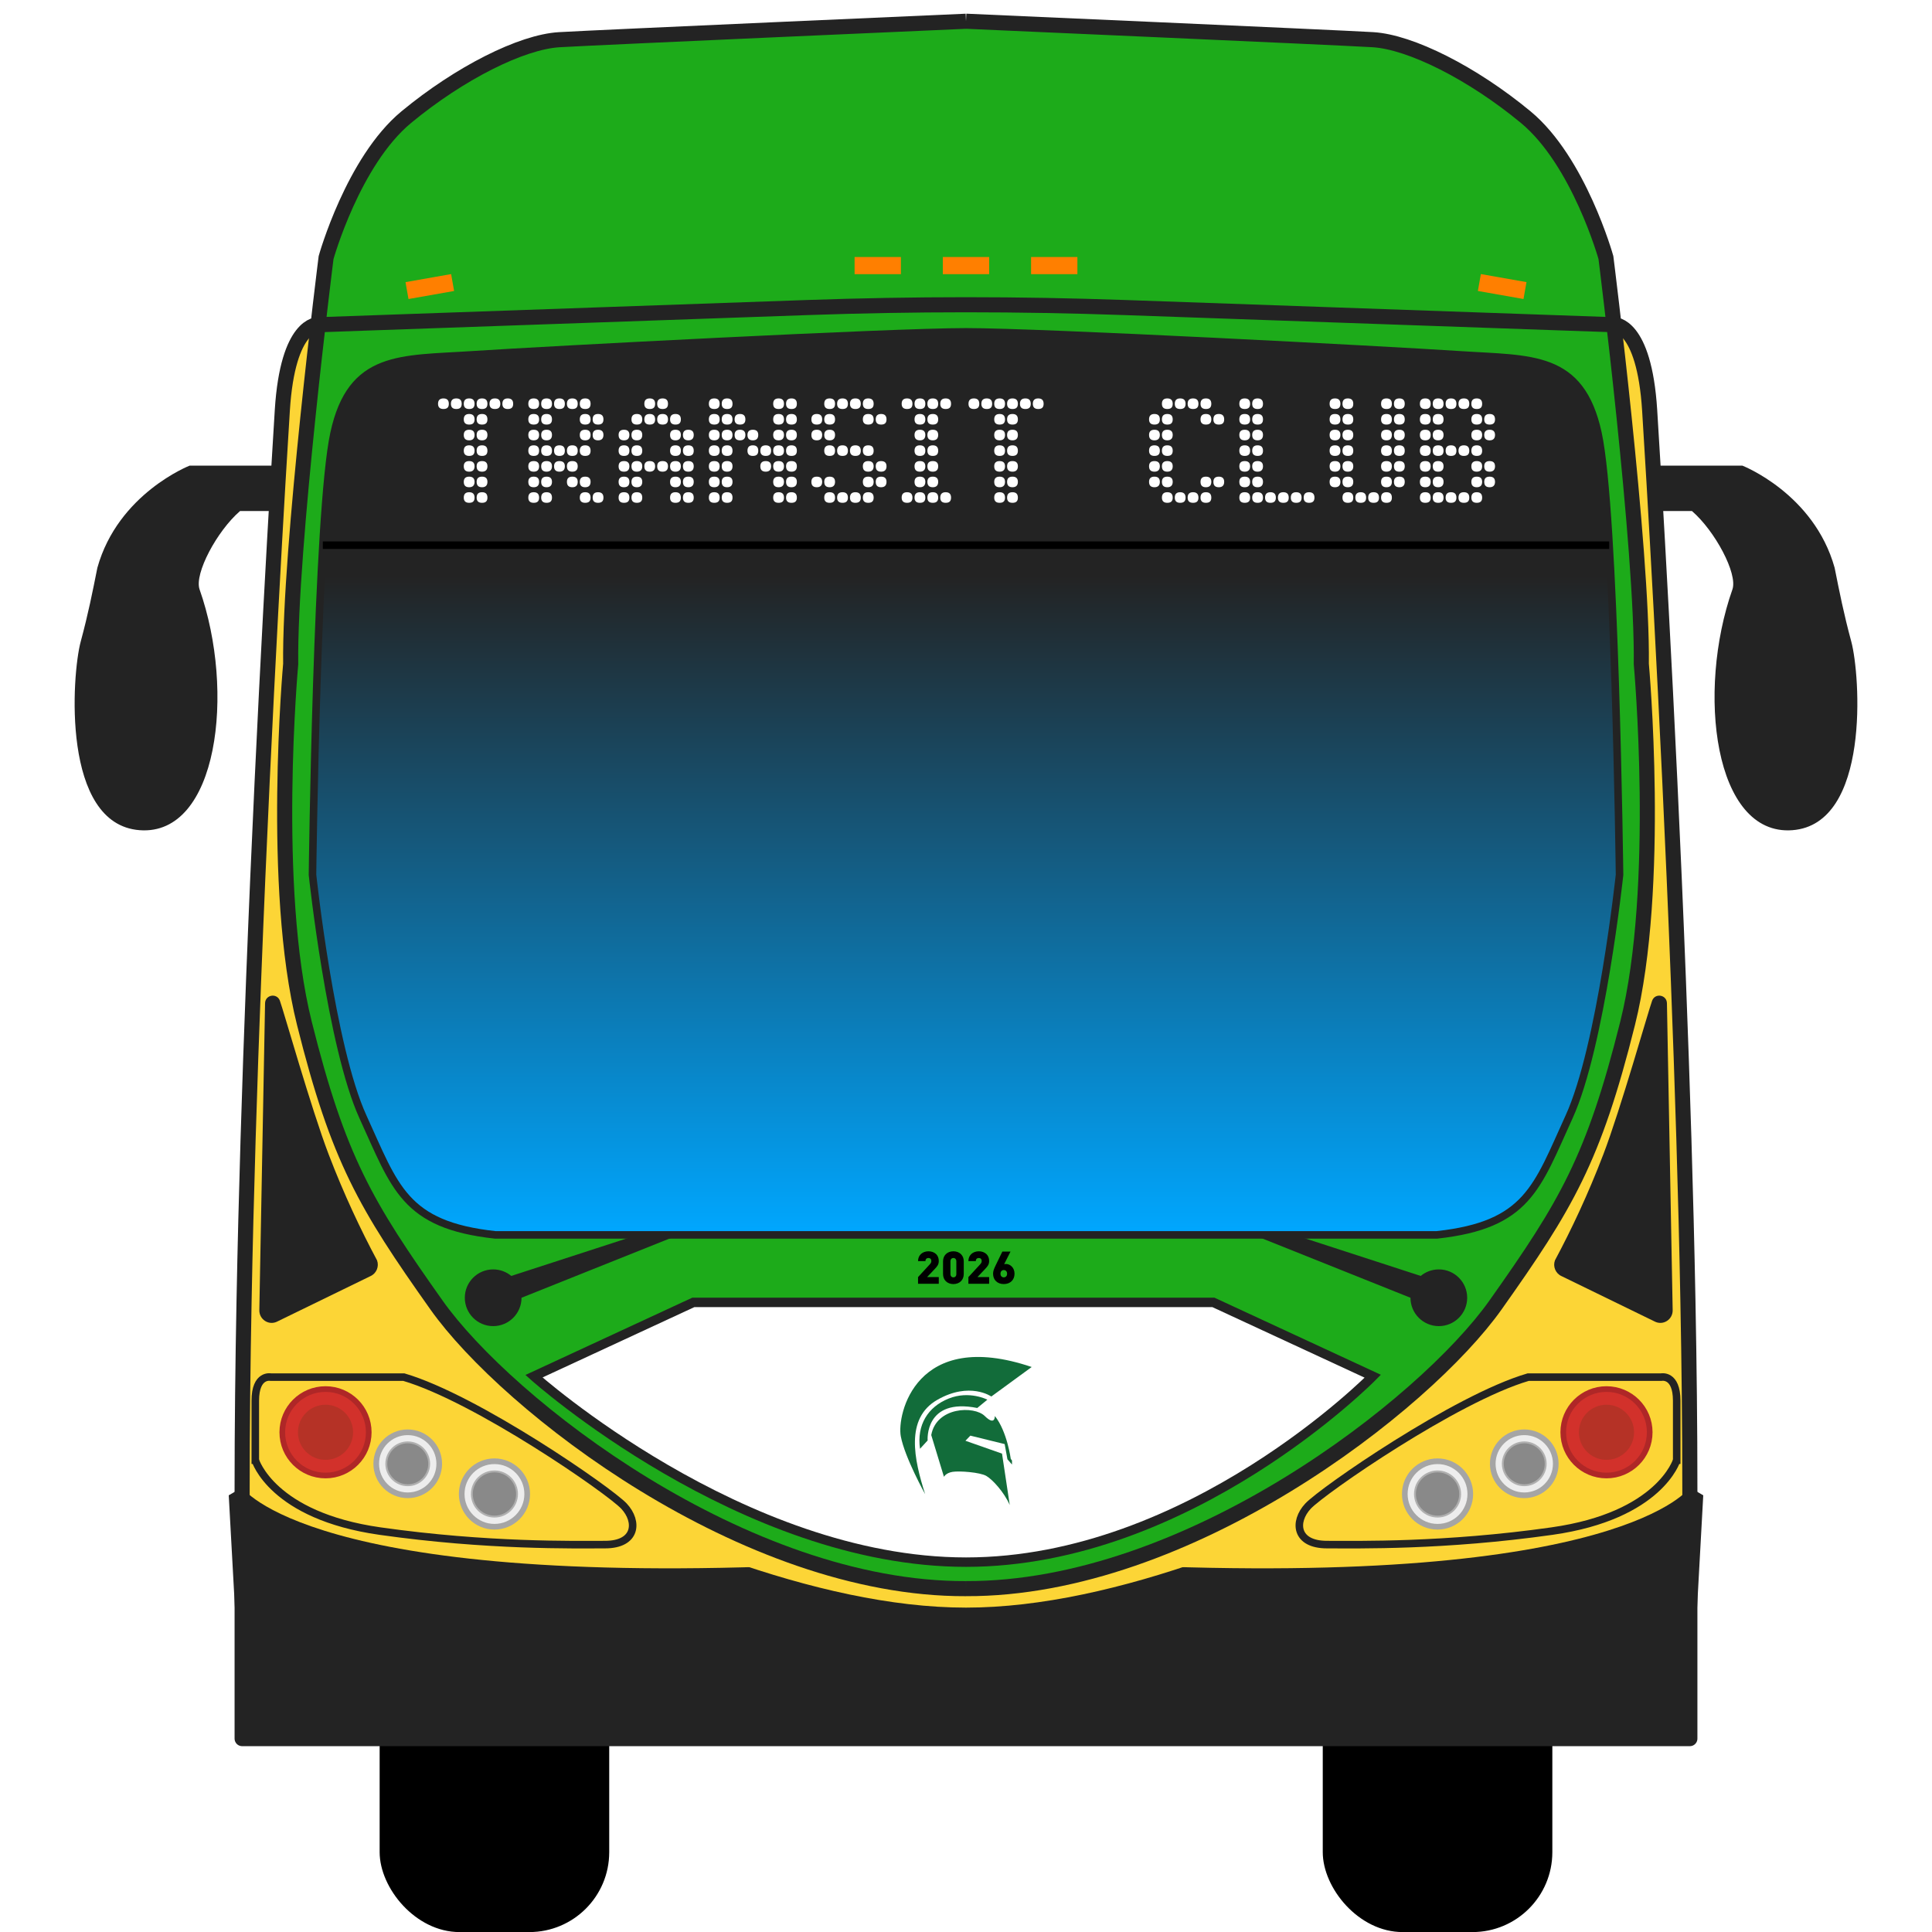 <?xml version="1.0" encoding="UTF-8"?>
<svg xmlns="http://www.w3.org/2000/svg" xmlns:xlink="http://www.w3.org/1999/xlink" viewBox="0 0 1024 1024">
  <defs>
    <style>
      .cls-1 {
        fill: #1dab1a;
      }

      .cls-1, .cls-2, .cls-3, .cls-4, .cls-5, .cls-6, .cls-7, .cls-8 {
        stroke-miterlimit: 10;
      }

      .cls-1, .cls-3, .cls-4, .cls-5, .cls-6, .cls-9 {
        stroke: #232323;
      }

      .cls-1, .cls-9 {
        stroke-width: 8px;
      }

      .cls-2 {
        fill: #d2312b;
        stroke: #af2727;
      }

      .cls-2, .cls-6, .cls-7 {
        stroke-width: 3px;
      }

      .cls-3, .cls-5, .cls-10 {
        stroke-width: 4px;
      }

      .cls-3, .cls-6, .cls-9, .cls-10 {
        fill: none;
      }

      .cls-4 {
        stroke-width: 5px;
      }

      .cls-4, .cls-11 {
        fill: #fff;
      }

      .cls-5 {
        fill: url(#linear-gradient);
      }

      .cls-12, .cls-13, .cls-14, .cls-11, .cls-15, .cls-16, .cls-17 {
        stroke-width: 0px;
      }

      .cls-7 {
        fill: #ededed;
        stroke: #a5a5a5;
      }

      .cls-13 {
        fill: #232323;
      }

      .cls-14 {
        fill: #ff7f00;
      }

      .cls-9 {
        stroke-linecap: round;
        stroke-linejoin: round;
      }

      .cls-15 {
        fill: #fcd536;
      }

      .cls-10 {
        stroke: #000;
        stroke-linejoin: bevel;
      }

      .cls-16 {
        fill: #126c3a;
      }

      .cls-17 {
        fill: #b53226;
      }

      .cls-8 {
        fill: #898989;
        stroke: #afafaf;
      }

      .cls-18 {
        filter: url(#outer-glow-2);
      }
    </style>
    <linearGradient id="linear-gradient" x1="512" y1="654.51" x2="512" y2="175.89" gradientUnits="userSpaceOnUse">
      <stop offset="0" stop-color="#00a7ff"/>
      <stop offset=".73" stop-color="#232323"/>
    </linearGradient>
    <filter id="outer-glow-2" filterUnits="userSpaceOnUse">
      <feOffset dx="0" dy="0"/>
      <feGaussianBlur result="blur" stdDeviation="9"/>
      <feFlood flood-color="#fff" flood-opacity=".5"/>
      <feComposite in2="blur" operator="in"/>
      <feComposite in="SourceGraphic"/>
    </filter>
  </defs>
  <g id="Tires">
    <rect class="cls-12" x="201.22" y="866.02" width="121.68" height="158.02" rx="42.35" ry="42.35"/>
    <rect class="cls-12" x="701.09" y="866.02" width="121.68" height="158.02" rx="42.35" ry="42.35"/>
  </g>
  <g id="Mirrors">
    <path class="cls-13" d="M149.5,270.85h-22.26c-12.17,10.5-24.34,33.16-21.47,41.52,19.09,54.16,9.78,130.75-31.73,127.65-41.52-3.1-35.98-82.47-31.26-99.97,4.06-15.03,6.2-26.01,8.83-39.13,10.98-39.37,48.91-54.13,48.91-54.13h50.37l-1.39,24.07Z"/>
    <path class="cls-13" d="M874.5,270.85h22.26c12.17,10.5,24.34,33.16,21.47,41.52-19.09,54.16-9.78,130.75,31.73,127.65,41.52-3.1,35.98-82.47,31.26-99.97-4.06-15.03-6.2-26.01-8.83-39.13-10.98-39.37-48.91-54.13-48.91-54.13h-50.37l1.39,24.07Z"/>
  </g>
  <g id="Livery">
    <path class="cls-15" d="M512,141.89l343.55,30.25s15.9-.9,18.81,45.27c1.81,28.6,9.55,155.71,15.19,301.1,2.16,55.75,4.01,114.18,5.09,170.78.65,34.04,1.03,67.42,1.03,99.14v133.08H128.33v-133.08c0-31.73.38-65.1,1.03-99.14,1.08-56.6,2.93-115.03,5.09-170.78,5.63-145.39,13.38-272.49,15.19-301.1,2.91-46.17,18.81-45.27,18.81-45.27l343.55-30.25"/>
    <g>
      <polygon class="cls-13" points="512 921.5 128.33 921.5 121.24 792.54 128.33 788.42 408.84 830.26 512 847 512 921.5"/>
      <polygon class="cls-13" points="512 921.5 895.67 921.5 902.76 792.54 895.67 788.42 615.16 830.26 512 847 512 921.5"/>
    </g>
    <g>
      <path class="cls-6" d="M153.92,351.97s4.65-84.1,10.02-117.75,23.98-50.46,50.46-53.33,247.89-13.6,297.59-13.6"/>
      <path class="cls-6" d="M870.08,351.97s-4.65-84.1-10.02-117.75c-5.37-33.64-23.98-50.46-50.46-53.33-26.48-2.86-247.89-13.6-297.59-13.6"/>
    </g>
    <g>
      <path class="cls-15" d="M894.66,689.28c.64,34.04,1.01,67.42,1.01,99.14,0,0-35.78,53.21-300.89,41.01,42.86-12.83,90.65-29.89,141.45-52.82,62.01-27.99,114.83-58.55,158.44-87.33Z"/>
      <path class="cls-15" d="M129.34,689.28c-.64,34.04-1.01,67.42-1.01,99.14,0,0,35.78,53.21,300.89,41.01-42.86-12.83-90.65-29.89-141.45-52.82-62.01-27.99-114.83-58.55-158.44-87.33Z"/>
    </g>
    <g>
      <path class="cls-15" d="M512,852.07c158.37,0,382.66-162.79,382.66-162.79-1.07-56.6-2.88-115.03-5.01-170.78-22.66,69.18-61.81,158.44-61.81,158.44-26.48,59.05-162.24,153.42-315.85,165.11"/>
      <path class="cls-15" d="M512,852.07c-158.37,0-382.66-162.79-382.66-162.79,1.07-56.6,2.88-115.03,5.01-170.78,22.66,69.18,61.81,158.44,61.81,158.44,26.48,59.05,162.24,153.42,315.85,165.11"/>
    </g>
    <g>
      <path class="cls-1" d="M512,11.26s-195.59,8.59-215.6,9.78c-20.01,1.19-52.78,17.66-81.05,41.04-28.27,23.38-42.52,74.44-42.52,74.44,0,0-19.51,154.6-18.76,215.44,0,0-10.76,118.34,7.25,190.39,18.01,72.05,32.52,96.39,70.04,149.35,37.52,52.97,163.05,150.78,280.64,150.31"/>
      <path class="cls-1" d="M512,842c117.59.48,243.12-97.34,280.64-150.31,37.52-52.97,52.03-77.3,70.04-149.35,18.01-72.05,7.25-190.39,7.25-190.39.75-60.84-18.76-215.44-18.76-215.44,0,0-14.26-51.06-42.52-74.44-28.27-23.38-61.03-39.84-81.05-41.04-20.01-1.19-215.6-9.78-215.6-9.78"/>
    </g>
    <path class="cls-9" d="M596,163c-55.99-1.97-112.02-1.97-168.01,0l-259.54,9.13s-15.9-.9-18.81,45.27c-1.81,28.6-9.55,155.71-15.19,301.1-2.16,55.75-4.01,114.18-5.09,170.78-.65,34.04-1.03,67.42-1.03,99.14v133.08h767.33v-133.08c0-31.73-.38-65.1-1.03-99.14-1.08-56.6-2.93-115.03-5.09-170.78-5.63-145.39-13.38-272.49-15.19-301.1-2.91-46.17-18.81-45.27-18.81-45.27l-259.54-9.13Z"/>
    <g id="fleetNumber">
      <path class="cls-12" d="M486.58,676.89l6.19-6.72c.58-.62.86-1.1.86-1.82,0-.94-.53-1.58-1.54-1.58-.58,0-1.13.22-1.39.74-.12.24-.19.55-.19.91h-3.93c0-1.55.55-2.78,1.42-3.65,1.01-1.01,2.49-1.56,4.1-1.56s3.09.54,4.08,1.52c.88.88,1.39,2.1,1.39,3.61,0,1.94-.86,2.9-2.11,4.22l-4.08,4.32h6.19v3.55h-10.99v-3.55Z"/>
      <path class="cls-12" d="M501.29,679.05c-.94-.94-1.46-2.25-1.46-3.79v-6.72c0-1.54.53-2.85,1.46-3.79.98-.98,2.42-1.54,4.03-1.54s3.05.55,4.03,1.54,1.46,2.25,1.46,3.79v6.72c0,1.54-.53,2.85-1.46,3.79-.98.98-2.42,1.54-4.03,1.54s-3.05-.55-4.03-1.54ZM505.32,677.03c.89,0,1.56-.62,1.56-1.77v-6.72c0-1.15-.67-1.78-1.56-1.78s-1.56.62-1.56,1.78v6.72c0,1.15.67,1.77,1.56,1.77Z"/>
      <path class="cls-12" d="M513.27,676.89l6.19-6.72c.58-.62.86-1.1.86-1.82,0-.94-.53-1.58-1.54-1.58-.58,0-1.13.22-1.39.74-.12.24-.19.55-.19.91h-3.93c0-1.55.55-2.78,1.42-3.65,1.01-1.01,2.5-1.56,4.1-1.56s3.09.54,4.08,1.52c.88.88,1.39,2.1,1.39,3.61,0,1.94-.86,2.9-2.11,4.22l-4.08,4.32h6.19v3.55h-10.99v-3.55Z"/>
      <path class="cls-12" d="M527.84,679c-.91-.91-1.49-2.21-1.49-3.91,0-1.3.37-2.39,1.49-4.68l3.43-7.05h4.32l-3.37,6.68c.31-.07.62-.11.92-.11,1.1,0,2.23.46,3.09,1.32.89.89,1.49,2.18,1.49,3.84s-.58,3-1.49,3.91c-1.03,1.03-2.49,1.58-4.2,1.58s-3.17-.55-4.2-1.58ZM530.81,676.55c.32.32.77.48,1.22.48s.9-.16,1.22-.48c.32-.32.53-.82.53-1.46s-.2-1.14-.53-1.46c-.32-.32-.77-.48-1.22-.48s-.9.16-1.22.48c-.32.32-.53.82-.53,1.46s.2,1.14.53,1.46Z"/>
    </g>
  </g>
  <g id="Nose">
    <path class="cls-4" d="M512,827.97c118.89,0,215.6-98.54,215.6-98.54l-84.46-39.13h-275.67l-84.46,39.13s110.1,98.54,229,98.54"/>
    <g id="Headlights">
      <g id="LeftHeadlight">
        <path class="cls-3" d="M135.31,773.93s8.83,29.47,66.09,37.58c57.26,8.11,102.66,7.16,119.3,7.16s17.72-12.17,10.02-20.4c-7.69-8.23-78.2-57.08-116.67-68.36h-70.51s-8.23-1.79-8.23,12.53v31.49Z"/>
        <circle class="cls-7" cx="216.11" cy="775.84" r="16.7"/>
        <circle class="cls-8" cx="216.11" cy="775.84" r="11.36"/>
        <circle class="cls-2" cx="172.53" cy="759.14" r="22.91"/>
        <circle class="cls-17" cx="172.53" cy="759.14" r="14.61"/>
        <circle class="cls-7" cx="262.07" cy="791.85" r="17.36"/>
        <circle class="cls-8" cx="262.07" cy="791.85" r="11.97"/>
      </g>
      <g id="RightHeadlight">
        <path class="cls-3" d="M888.69,773.93s-8.83,29.47-66.09,37.58c-57.26,8.11-102.66,7.16-119.3,7.16s-17.72-12.17-10.02-20.4c7.69-8.23,78.2-57.08,116.67-68.36h70.51s8.23-1.79,8.23,12.53v31.49Z"/>
        <circle class="cls-7" cx="807.89" cy="775.84" r="16.7"/>
        <circle class="cls-8" cx="807.89" cy="775.84" r="11.36"/>
        <circle class="cls-2" cx="851.47" cy="759.14" r="22.91"/>
        <circle class="cls-17" cx="851.47" cy="759.14" r="14.61"/>
        <circle class="cls-7" cx="761.93" cy="791.85" r="17.36"/>
        <circle class="cls-8" cx="761.93" cy="791.85" r="11.97"/>
      </g>
    </g>
    <g id="SHS-logo">
      <path class="cls-16" d="M546.82,724.54l-21.4,15.64s-11.48-8.06-28.63,1.76c-17.15,9.82-12.31,31.66-6.45,49.98,0,0-10.75-19.3-12.9-30.64s7.82-57.56,69.38-36.74Z"/>
      <path class="cls-16" d="M487.63,767.88l4.03-4.4s-1.76-22.79,26.31-17.22l5.35-4.4s-9.54-4.99-20.52-.59c-10.99,4.4-17,14-15.17,26.6Z"/>
      <path class="cls-16" d="M535.19,797.71l-4.1-27.26-19.39-6.82,2.61-2.71,18.18,4.47,1.47,8.06,2.42,2.79v-2.13l-.66-.88s-1.91-14.58-8.43-22.72c0,0,.22,5.5-5.35,0-5.57-5.5-25.65-4.91-28.36,10.11l6.74,22.13s.95-2.05,4.54-2.64c3.59-.59,14.61.22,17.93,2.17s9.38,8.55,12.41,15.42Z"/>
    </g>
  </g>
  <g id="Windshield">
    <g id="sideWindows">
      <path class="cls-13" d="M140.49,531.69l-3.04,162.77c-.06,4.84,4.86,8.1,9.21,6.12l49.74-24.23c3.13-1.43,4.64-5.08,3.44-8.35-8.66-16.18-17.53-34.94-25.66-56.2-9.19-24.02-23.95-76.36-25.86-81.47-1.61-4.16-7.69-3.1-7.83,1.36Z"/>
      <path class="cls-13" d="M883.51,531.69l3.04,162.77c.06,4.84-4.86,8.1-9.21,6.12l-49.74-24.23c-3.13-1.43-4.64-5.08-3.44-8.35,8.66-16.18,17.53-34.94,25.66-56.2,9.19-24.02,23.95-76.36,25.86-81.47,1.61-4.16,7.69-3.1,7.83,1.36Z"/>
    </g>
    <path class="cls-5" d="M512,175.89c40.22,0,223.64,9.66,261.6,12.17,37.95,2.51,64.23-.36,73.35,41.52,9.12,41.87,11.44,234.06,11.44,234.06,0,0-9.73,91.14-26.76,128.36s-21.9,57.26-70.07,62.51h-499.1c-48.17-5.25-53.04-25.29-70.07-62.51-17.03-37.22-26.76-128.36-26.76-128.36,0,0,2.31-192.19,11.44-234.06,9.12-41.87,35.4-39.01,73.35-41.52,37.95-2.51,221.38-12.17,261.6-12.17"/>
    <g id="destination" class="cls-18">
      <path class="cls-11" d="M232.17,214.03c0-1.91.95-2.86,2.86-2.86s2.86.95,2.86,2.86-.95,2.75-2.86,2.75-2.86-.92-2.86-2.75ZM238.99,214.03c0-1.91.95-2.86,2.86-2.86s2.86.95,2.86,2.86-.95,2.75-2.86,2.75-2.86-.92-2.86-2.75ZM245.81,214.03c0-1.91.95-2.86,2.86-2.86s2.86.95,2.86,2.86-.95,2.75-2.86,2.75-2.86-.92-2.86-2.75ZM245.81,222.28c0-1.91.95-2.86,2.86-2.86s2.86.95,2.86,2.86-.95,2.75-2.86,2.75-2.86-.92-2.86-2.75ZM245.81,230.53c0-1.83.95-2.75,2.86-2.75s2.86.92,2.86,2.75-.95,2.86-2.86,2.86-2.86-.95-2.86-2.86ZM245.81,238.89c0-1.91.95-2.86,2.86-2.86s2.86.95,2.86,2.86-.95,2.75-2.86,2.75-2.86-.92-2.86-2.75ZM245.81,247.14c0-1.83.95-2.75,2.86-2.75s2.86.92,2.86,2.75-.95,2.86-2.86,2.86-2.86-.95-2.86-2.86ZM245.81,255.39c0-1.83.95-2.75,2.86-2.75s2.86.92,2.86,2.75-.95,2.86-2.86,2.86-2.86-.95-2.86-2.86ZM245.81,263.75c0-1.91.95-2.86,2.86-2.86s2.86.95,2.86,2.86-.95,2.75-2.86,2.75-2.86-.92-2.86-2.75ZM252.63,214.03c0-1.91.95-2.86,2.86-2.86s2.86.95,2.86,2.86-.95,2.75-2.86,2.75-2.86-.92-2.86-2.75ZM252.63,222.28c0-1.91.95-2.86,2.86-2.86s2.86.95,2.86,2.86-.95,2.75-2.86,2.75-2.86-.92-2.86-2.75ZM252.63,230.53c0-1.83.95-2.75,2.86-2.75s2.86.92,2.86,2.75-.95,2.86-2.86,2.86-2.86-.95-2.86-2.86ZM252.63,238.89c0-1.91.95-2.86,2.86-2.86s2.86.95,2.86,2.86-.95,2.75-2.86,2.75-2.86-.92-2.86-2.75ZM252.63,247.14c0-1.83.95-2.75,2.86-2.75s2.86.92,2.86,2.75-.95,2.86-2.86,2.86-2.86-.95-2.86-2.86ZM252.63,255.39c0-1.83.95-2.75,2.86-2.75s2.86.92,2.86,2.75-.95,2.86-2.86,2.86-2.86-.95-2.86-2.86ZM252.63,263.75c0-1.91.95-2.86,2.86-2.86s2.86.95,2.86,2.86-.95,2.75-2.86,2.75-2.86-.92-2.86-2.75ZM259.45,214.03c0-1.91.95-2.86,2.86-2.86s2.86.95,2.86,2.86-.95,2.75-2.86,2.75-2.86-.92-2.86-2.75ZM266.27,214.03c0-1.91.95-2.86,2.86-2.86s2.86.95,2.86,2.86-.95,2.75-2.86,2.75-2.86-.92-2.86-2.75Z"/>
      <path class="cls-11" d="M280.02,214.03c0-1.91.95-2.86,2.86-2.86s2.86.95,2.86,2.86-.95,2.75-2.86,2.75-2.86-.92-2.86-2.75ZM280.02,222.28c0-1.91.95-2.86,2.86-2.86s2.86.95,2.86,2.86-.95,2.75-2.86,2.75-2.86-.92-2.86-2.75ZM280.02,230.53c0-1.83.95-2.75,2.86-2.75s2.86.92,2.86,2.75-.95,2.86-2.86,2.86-2.86-.95-2.86-2.86ZM280.02,238.89c0-1.91.95-2.86,2.86-2.86s2.86.95,2.86,2.86-.95,2.75-2.86,2.75-2.86-.92-2.86-2.75ZM280.02,247.14c0-1.83.95-2.75,2.86-2.75s2.86.92,2.86,2.75-.95,2.86-2.86,2.86-2.86-.95-2.86-2.86ZM280.02,255.39c0-1.83.95-2.75,2.86-2.75s2.86.92,2.86,2.75-.95,2.86-2.86,2.86-2.86-.95-2.86-2.86ZM280.02,263.75c0-1.91.95-2.86,2.86-2.86s2.86.95,2.86,2.86-.95,2.75-2.86,2.75-2.86-.92-2.86-2.75ZM286.84,214.03c0-1.91.95-2.86,2.86-2.86s2.86.95,2.86,2.86-.95,2.75-2.86,2.75-2.86-.92-2.86-2.75ZM286.84,222.28c0-1.91.95-2.86,2.86-2.86s2.86.95,2.86,2.86-.95,2.75-2.86,2.75-2.86-.92-2.86-2.75ZM286.84,230.53c0-1.83.95-2.75,2.86-2.75s2.86.92,2.86,2.75-.95,2.86-2.86,2.86-2.86-.95-2.86-2.86ZM286.84,238.89c0-1.91.95-2.86,2.86-2.86s2.86.95,2.86,2.86-.95,2.75-2.86,2.75-2.86-.92-2.86-2.75ZM286.84,247.14c0-1.83.95-2.75,2.86-2.75s2.86.92,2.86,2.75-.95,2.86-2.86,2.86-2.86-.95-2.86-2.86ZM286.84,255.39c0-1.83.95-2.75,2.86-2.75s2.86.92,2.86,2.75-.95,2.86-2.86,2.86-2.86-.95-2.86-2.86ZM286.84,263.75c0-1.91.95-2.86,2.86-2.86s2.86.95,2.86,2.86-.95,2.75-2.86,2.75-2.86-.92-2.86-2.75ZM293.66,214.03c0-1.91.95-2.86,2.86-2.86s2.86.95,2.86,2.86-.95,2.75-2.86,2.75-2.86-.92-2.86-2.75ZM293.66,238.89c0-1.91.95-2.86,2.86-2.86s2.86.95,2.86,2.86-.95,2.75-2.86,2.75-2.86-.92-2.86-2.75ZM293.66,247.14c0-1.83.95-2.75,2.86-2.75s2.86.92,2.86,2.75-.95,2.86-2.86,2.86-2.86-.95-2.86-2.86ZM300.48,214.03c0-1.91.95-2.86,2.86-2.86s2.86.95,2.86,2.86-.95,2.75-2.86,2.75-2.86-.92-2.86-2.75ZM300.48,238.89c0-1.91.95-2.86,2.86-2.86s2.86.95,2.86,2.86-.95,2.75-2.86,2.75-2.86-.92-2.86-2.75ZM300.48,247.14c0-1.83.95-2.75,2.86-2.75s2.86.92,2.86,2.75-.95,2.86-2.86,2.86-2.86-.95-2.86-2.86ZM300.48,255.39c0-1.83.95-2.75,2.86-2.75s2.86.92,2.86,2.75-.95,2.86-2.86,2.86-2.86-.95-2.86-2.86ZM307.3,214.03c0-1.91.95-2.86,2.86-2.86s2.86.95,2.86,2.86-.95,2.75-2.86,2.75-2.86-.92-2.86-2.75ZM307.3,222.28c0-1.91.95-2.86,2.86-2.86s2.86.95,2.86,2.86-.95,2.75-2.86,2.75-2.86-.92-2.86-2.75ZM307.3,230.53c0-1.83.95-2.75,2.86-2.75s2.86.92,2.86,2.75-.95,2.86-2.86,2.86-2.86-.95-2.86-2.86ZM307.3,238.89c0-1.91.95-2.86,2.86-2.86s2.86.95,2.86,2.86-.95,2.75-2.86,2.75-2.86-.92-2.86-2.75ZM307.3,255.39c0-1.83.95-2.75,2.86-2.75s2.86.92,2.86,2.75-.95,2.86-2.86,2.86-2.86-.95-2.86-2.86ZM307.3,263.75c0-1.91.95-2.86,2.86-2.86s2.86.95,2.86,2.86-.95,2.75-2.86,2.75-2.86-.92-2.86-2.75ZM314.12,222.28c0-1.91.95-2.86,2.86-2.86s2.86.95,2.86,2.86-.95,2.75-2.86,2.75-2.86-.92-2.86-2.75ZM314.12,230.53c0-1.83.95-2.75,2.86-2.75s2.86.92,2.86,2.75-.95,2.86-2.86,2.86-2.86-.95-2.86-2.86ZM314.12,263.75c0-1.91.95-2.86,2.86-2.86s2.86.95,2.86,2.86-.95,2.75-2.86,2.75-2.86-.92-2.86-2.75Z"/>
      <path class="cls-11" d="M327.87,230.53c0-1.83.95-2.75,2.86-2.75s2.86.92,2.86,2.75-.95,2.86-2.86,2.86-2.86-.95-2.86-2.86ZM327.87,238.89c0-1.91.95-2.86,2.86-2.86s2.86.95,2.86,2.86-.95,2.75-2.86,2.75-2.86-.92-2.86-2.75ZM327.87,247.14c0-1.83.95-2.75,2.86-2.75s2.86.92,2.86,2.75-.95,2.86-2.86,2.86-2.86-.95-2.86-2.86ZM327.87,255.39c0-1.83.95-2.75,2.86-2.75s2.86.92,2.86,2.75-.95,2.86-2.86,2.86-2.86-.95-2.86-2.86ZM327.87,263.75c0-1.91.95-2.86,2.86-2.86s2.86.95,2.86,2.86-.95,2.75-2.86,2.75-2.86-.92-2.86-2.75ZM334.69,222.28c0-1.91.95-2.86,2.86-2.86s2.86.95,2.86,2.86-.95,2.75-2.86,2.75-2.86-.92-2.86-2.75ZM334.69,230.53c0-1.83.95-2.75,2.86-2.75s2.86.92,2.86,2.75-.95,2.86-2.86,2.86-2.86-.95-2.86-2.86ZM334.69,238.89c0-1.91.95-2.86,2.86-2.86s2.86.95,2.86,2.86-.95,2.75-2.86,2.75-2.86-.92-2.86-2.75ZM334.69,247.14c0-1.83.95-2.75,2.86-2.75s2.86.92,2.86,2.75-.95,2.86-2.86,2.86-2.86-.95-2.86-2.86ZM334.69,255.39c0-1.83.95-2.75,2.86-2.75s2.86.92,2.86,2.75-.95,2.86-2.86,2.86-2.86-.95-2.86-2.86ZM334.69,263.75c0-1.91.95-2.86,2.86-2.86s2.86.95,2.86,2.86-.95,2.75-2.86,2.75-2.86-.92-2.86-2.75ZM341.51,214.03c0-1.91.95-2.86,2.86-2.86s2.86.95,2.86,2.86-.95,2.75-2.86,2.75-2.86-.92-2.86-2.75ZM341.51,222.28c0-1.91.95-2.86,2.86-2.86s2.86.95,2.86,2.86-.95,2.75-2.86,2.75-2.86-.92-2.86-2.75ZM341.51,247.14c0-1.83.95-2.75,2.86-2.75s2.86.92,2.86,2.75-.95,2.86-2.86,2.86-2.86-.95-2.86-2.86ZM348.33,214.03c0-1.91.95-2.86,2.86-2.86s2.86.95,2.86,2.86-.95,2.75-2.86,2.75-2.86-.92-2.86-2.75ZM348.33,222.28c0-1.91.95-2.86,2.86-2.86s2.86.95,2.86,2.86-.95,2.75-2.86,2.75-2.86-.92-2.86-2.75ZM348.33,247.14c0-1.83.95-2.75,2.86-2.75s2.86.92,2.86,2.75-.95,2.86-2.86,2.86-2.86-.95-2.86-2.86ZM355.15,222.28c0-1.91.95-2.86,2.86-2.86s2.86.95,2.86,2.86-.95,2.75-2.86,2.75-2.86-.92-2.86-2.75ZM355.15,230.53c0-1.83.95-2.75,2.86-2.75s2.86.92,2.86,2.75-.95,2.86-2.86,2.86-2.86-.95-2.86-2.86ZM355.15,238.89c0-1.91.95-2.86,2.86-2.86s2.86.95,2.86,2.86-.95,2.75-2.86,2.75-2.86-.92-2.86-2.75ZM355.15,247.14c0-1.83.95-2.75,2.86-2.75s2.86.92,2.86,2.75-.95,2.86-2.86,2.86-2.86-.95-2.86-2.86ZM355.15,255.39c0-1.83.95-2.75,2.86-2.75s2.86.92,2.86,2.75-.95,2.86-2.86,2.86-2.86-.95-2.86-2.86ZM355.15,263.75c0-1.91.95-2.86,2.86-2.86s2.86.95,2.86,2.86-.95,2.75-2.86,2.75-2.86-.92-2.86-2.75ZM361.97,230.53c0-1.83.95-2.75,2.86-2.75s2.86.92,2.86,2.75-.95,2.86-2.86,2.86-2.86-.95-2.86-2.86ZM361.97,238.89c0-1.91.95-2.86,2.86-2.86s2.86.95,2.86,2.86-.95,2.75-2.86,2.75-2.86-.92-2.86-2.75ZM361.97,247.14c0-1.83.95-2.75,2.86-2.75s2.86.92,2.86,2.75-.95,2.86-2.86,2.86-2.86-.95-2.86-2.86ZM361.97,255.39c0-1.83.95-2.75,2.86-2.75s2.86.92,2.86,2.75-.95,2.86-2.86,2.86-2.86-.95-2.86-2.86ZM361.97,263.75c0-1.91.95-2.86,2.86-2.86s2.86.95,2.86,2.86-.95,2.75-2.86,2.75-2.86-.92-2.86-2.75Z"/>
      <path class="cls-11" d="M375.71,214.03c0-1.91.95-2.86,2.86-2.86s2.86.95,2.86,2.86-.95,2.75-2.86,2.75-2.86-.92-2.86-2.75ZM375.71,222.28c0-1.91.95-2.86,2.86-2.86s2.86.95,2.86,2.86-.95,2.75-2.86,2.75-2.86-.92-2.86-2.75ZM375.71,230.53c0-1.83.95-2.75,2.86-2.75s2.86.92,2.86,2.75-.95,2.86-2.86,2.86-2.86-.95-2.86-2.86ZM375.71,238.89c0-1.91.95-2.86,2.86-2.86s2.86.95,2.86,2.86-.95,2.75-2.86,2.75-2.86-.92-2.86-2.75ZM375.71,247.14c0-1.83.95-2.75,2.86-2.75s2.86.92,2.86,2.75-.95,2.86-2.86,2.86-2.86-.95-2.86-2.86ZM375.71,255.39c0-1.83.95-2.75,2.86-2.75s2.86.92,2.86,2.75-.95,2.86-2.86,2.86-2.86-.95-2.86-2.86ZM375.71,263.75c0-1.91.95-2.86,2.86-2.86s2.86.95,2.86,2.86-.95,2.75-2.86,2.75-2.86-.92-2.86-2.75ZM382.53,214.03c0-1.91.95-2.86,2.86-2.86s2.86.95,2.86,2.86-.95,2.75-2.86,2.75-2.86-.92-2.86-2.75ZM382.53,222.28c0-1.91.95-2.86,2.86-2.86s2.86.95,2.86,2.86-.95,2.75-2.86,2.75-2.86-.92-2.86-2.75ZM382.53,230.53c0-1.83.95-2.75,2.86-2.75s2.86.92,2.86,2.75-.95,2.86-2.86,2.86-2.86-.95-2.86-2.86ZM382.53,238.89c0-1.91.95-2.86,2.86-2.86s2.86.95,2.86,2.86-.95,2.75-2.86,2.75-2.86-.92-2.86-2.75ZM382.53,247.14c0-1.83.95-2.75,2.86-2.75s2.86.92,2.86,2.75-.95,2.86-2.86,2.86-2.86-.95-2.86-2.86ZM382.53,255.39c0-1.83.95-2.75,2.86-2.75s2.86.92,2.86,2.75-.95,2.86-2.86,2.86-2.86-.95-2.86-2.86ZM382.53,263.75c0-1.91.95-2.86,2.86-2.86s2.86.95,2.86,2.86-.95,2.75-2.86,2.75-2.86-.92-2.86-2.75ZM389.35,222.28c0-1.91.95-2.86,2.86-2.86s2.86.95,2.86,2.86-.95,2.75-2.86,2.75-2.86-.92-2.86-2.75ZM389.35,230.53c0-1.83.95-2.75,2.86-2.75s2.86.92,2.86,2.75-.95,2.86-2.86,2.86-2.86-.95-2.86-2.86ZM396.17,230.53c0-1.83.95-2.75,2.86-2.75s2.86.92,2.86,2.75-.95,2.86-2.86,2.86-2.86-.95-2.86-2.86ZM396.17,238.89c0-1.91.95-2.86,2.86-2.86s2.86.95,2.86,2.86-.95,2.75-2.86,2.75-2.86-.92-2.86-2.75ZM402.99,238.89c0-1.91.95-2.86,2.86-2.86s2.86.95,2.86,2.86-.95,2.75-2.86,2.75-2.86-.92-2.86-2.75ZM402.99,247.14c0-1.83.95-2.75,2.86-2.75s2.86.92,2.86,2.75-.95,2.86-2.86,2.86-2.86-.95-2.86-2.86ZM409.81,214.03c0-1.91.95-2.86,2.86-2.86s2.86.95,2.86,2.86-.95,2.75-2.86,2.75-2.86-.92-2.86-2.75ZM409.81,222.28c0-1.91.95-2.86,2.86-2.86s2.86.95,2.86,2.86-.95,2.75-2.86,2.75-2.86-.92-2.86-2.75ZM409.81,230.53c0-1.83.95-2.75,2.86-2.75s2.86.92,2.86,2.75-.95,2.86-2.86,2.86-2.86-.95-2.86-2.86ZM409.81,238.89c0-1.91.95-2.86,2.86-2.86s2.86.95,2.86,2.86-.95,2.75-2.86,2.75-2.86-.92-2.86-2.75ZM409.81,247.14c0-1.83.95-2.75,2.86-2.75s2.86.92,2.86,2.75-.95,2.86-2.86,2.86-2.86-.95-2.86-2.86ZM409.81,255.39c0-1.83.95-2.75,2.86-2.75s2.86.92,2.86,2.75-.95,2.86-2.86,2.86-2.86-.95-2.86-2.86ZM409.81,263.75c0-1.91.95-2.86,2.86-2.86s2.86.95,2.86,2.86-.95,2.75-2.86,2.75-2.86-.92-2.86-2.75ZM416.63,214.03c0-1.91.95-2.86,2.86-2.86s2.86.95,2.86,2.86-.95,2.75-2.86,2.75-2.86-.92-2.86-2.75ZM416.63,222.28c0-1.91.95-2.86,2.86-2.86s2.86.95,2.86,2.86-.95,2.75-2.86,2.75-2.86-.92-2.86-2.75ZM416.63,230.53c0-1.83.95-2.75,2.86-2.75s2.86.92,2.86,2.75-.95,2.86-2.86,2.86-2.86-.95-2.86-2.86ZM416.63,238.89c0-1.91.95-2.86,2.86-2.86s2.86.95,2.86,2.86-.95,2.75-2.86,2.75-2.86-.92-2.86-2.75ZM416.63,247.14c0-1.83.95-2.75,2.86-2.75s2.86.92,2.86,2.75-.95,2.86-2.86,2.86-2.86-.95-2.86-2.86ZM416.63,255.39c0-1.83.95-2.75,2.86-2.75s2.86.92,2.86,2.75-.95,2.86-2.86,2.86-2.86-.95-2.86-2.86ZM416.63,263.75c0-1.91.95-2.86,2.86-2.86s2.86.95,2.86,2.86-.95,2.75-2.86,2.75-2.86-.92-2.86-2.75Z"/>
      <path class="cls-11" d="M430.05,222.28c0-1.91.95-2.86,2.86-2.86s2.86.95,2.86,2.86-.95,2.75-2.86,2.75-2.86-.92-2.86-2.75ZM430.05,230.53c0-1.83.95-2.75,2.86-2.75s2.86.92,2.86,2.75-.95,2.86-2.86,2.86-2.86-.95-2.86-2.86ZM430.05,255.39c0-1.83.95-2.75,2.86-2.75s2.86.92,2.86,2.75-.95,2.86-2.86,2.86-2.86-.95-2.86-2.86ZM436.87,214.03c0-1.91.95-2.86,2.86-2.86s2.86.95,2.86,2.86-.95,2.75-2.86,2.75-2.86-.92-2.86-2.75ZM436.87,222.28c0-1.91.95-2.86,2.86-2.86s2.86.95,2.86,2.86-.95,2.75-2.86,2.75-2.86-.92-2.86-2.75ZM436.87,230.53c0-1.83.95-2.75,2.86-2.75s2.86.92,2.86,2.75-.95,2.86-2.86,2.86-2.86-.95-2.86-2.86ZM436.87,238.89c0-1.91.95-2.86,2.86-2.86s2.86.95,2.86,2.86-.95,2.75-2.86,2.75-2.86-.92-2.86-2.75ZM436.87,255.39c0-1.83.95-2.75,2.86-2.75s2.86.92,2.86,2.75-.95,2.86-2.86,2.86-2.86-.95-2.86-2.86ZM436.87,263.75c0-1.91.95-2.86,2.86-2.86s2.86.95,2.86,2.86-.95,2.75-2.86,2.75-2.86-.92-2.86-2.75ZM443.69,214.03c0-1.91.95-2.86,2.86-2.86s2.86.95,2.86,2.86-.95,2.75-2.86,2.75-2.86-.92-2.86-2.75ZM443.69,238.89c0-1.91.95-2.86,2.86-2.86s2.86.95,2.86,2.86-.95,2.75-2.86,2.75-2.86-.92-2.86-2.75ZM443.69,263.75c0-1.91.95-2.86,2.86-2.86s2.86.95,2.86,2.86-.95,2.75-2.86,2.75-2.86-.92-2.86-2.75ZM450.51,214.03c0-1.91.95-2.86,2.86-2.86s2.86.95,2.86,2.86-.95,2.75-2.86,2.75-2.86-.92-2.86-2.75ZM450.51,238.89c0-1.91.95-2.86,2.86-2.86s2.86.95,2.86,2.86-.95,2.75-2.86,2.75-2.86-.92-2.86-2.75ZM450.51,263.75c0-1.91.95-2.86,2.86-2.86s2.86.95,2.86,2.86-.95,2.75-2.86,2.75-2.86-.92-2.86-2.75ZM457.33,214.03c0-1.91.95-2.86,2.86-2.86s2.86.95,2.86,2.86-.95,2.75-2.86,2.75-2.86-.92-2.86-2.75ZM457.33,222.28c0-1.91.95-2.86,2.86-2.86s2.86.95,2.86,2.86-.95,2.75-2.86,2.75-2.86-.92-2.86-2.75ZM457.33,238.89c0-1.91.95-2.86,2.86-2.86s2.86.95,2.86,2.86-.95,2.75-2.86,2.75-2.86-.92-2.86-2.75ZM457.33,247.14c0-1.83.95-2.75,2.86-2.75s2.86.92,2.86,2.75-.95,2.86-2.86,2.86-2.86-.95-2.86-2.86ZM457.33,255.39c0-1.83.95-2.75,2.86-2.75s2.86.92,2.86,2.75-.95,2.86-2.86,2.86-2.86-.95-2.86-2.86ZM457.33,263.75c0-1.91.95-2.86,2.86-2.86s2.86.95,2.86,2.86-.95,2.75-2.86,2.75-2.86-.92-2.86-2.75ZM464.15,222.28c0-1.91.95-2.86,2.86-2.86s2.86.95,2.86,2.86-.95,2.75-2.86,2.75-2.86-.92-2.86-2.75ZM464.15,247.14c0-1.83.95-2.75,2.86-2.75s2.86.92,2.86,2.75-.95,2.86-2.86,2.86-2.86-.95-2.86-2.86ZM464.15,255.39c0-1.83.95-2.75,2.86-2.75s2.86.92,2.86,2.75-.95,2.86-2.86,2.86-2.86-.95-2.86-2.86Z"/>
      <path class="cls-11" d="M477.9,214.03c0-1.91.95-2.86,2.86-2.86s2.86.95,2.86,2.86-.95,2.75-2.86,2.75-2.86-.92-2.86-2.75ZM477.9,263.75c0-1.91.95-2.86,2.86-2.86s2.86.95,2.86,2.86-.95,2.75-2.86,2.75-2.86-.92-2.86-2.75ZM484.72,214.03c0-1.91.95-2.86,2.86-2.86s2.86.95,2.86,2.86-.95,2.75-2.86,2.75-2.86-.92-2.86-2.75ZM484.72,222.28c0-1.91.95-2.86,2.86-2.86s2.86.95,2.86,2.86-.95,2.75-2.86,2.75-2.86-.92-2.86-2.75ZM484.72,230.53c0-1.83.95-2.75,2.86-2.75s2.86.92,2.86,2.75-.95,2.86-2.86,2.86-2.86-.95-2.86-2.86ZM484.72,238.89c0-1.91.95-2.86,2.86-2.86s2.86.95,2.86,2.86-.95,2.75-2.86,2.75-2.86-.92-2.86-2.75ZM484.72,247.14c0-1.83.95-2.75,2.86-2.75s2.86.92,2.86,2.75-.95,2.86-2.86,2.86-2.86-.95-2.86-2.86ZM484.72,255.39c0-1.83.95-2.75,2.86-2.75s2.86.92,2.86,2.75-.95,2.86-2.86,2.86-2.86-.95-2.86-2.86ZM484.72,263.75c0-1.91.95-2.86,2.86-2.86s2.86.95,2.86,2.86-.95,2.75-2.86,2.75-2.86-.92-2.86-2.75ZM491.54,214.03c0-1.91.95-2.86,2.86-2.86s2.86.95,2.86,2.86-.95,2.75-2.86,2.75-2.86-.92-2.86-2.75ZM491.54,222.28c0-1.91.95-2.86,2.86-2.86s2.86.95,2.86,2.86-.95,2.75-2.86,2.75-2.86-.92-2.86-2.75ZM491.54,230.53c0-1.83.95-2.75,2.86-2.75s2.86.92,2.86,2.75-.95,2.86-2.86,2.86-2.86-.95-2.86-2.86ZM491.54,238.89c0-1.91.95-2.86,2.86-2.86s2.86.95,2.86,2.86-.95,2.75-2.86,2.75-2.86-.92-2.86-2.75ZM491.54,247.14c0-1.83.95-2.75,2.86-2.75s2.86.92,2.86,2.75-.95,2.86-2.86,2.86-2.86-.95-2.86-2.86ZM491.54,255.39c0-1.83.95-2.75,2.86-2.75s2.86.92,2.86,2.75-.95,2.86-2.86,2.86-2.86-.95-2.86-2.86ZM491.54,263.75c0-1.91.95-2.86,2.86-2.86s2.86.95,2.86,2.86-.95,2.75-2.86,2.75-2.86-.92-2.86-2.75ZM498.36,214.03c0-1.91.95-2.86,2.86-2.86s2.86.95,2.86,2.86-.95,2.75-2.86,2.75-2.86-.92-2.86-2.75ZM498.36,263.75c0-1.91.95-2.86,2.86-2.86s2.86.95,2.86,2.86-.95,2.75-2.86,2.75-2.86-.92-2.86-2.75Z"/>
      <path class="cls-11" d="M513.32,214.03c0-1.91.95-2.86,2.86-2.86s2.86.95,2.86,2.86-.96,2.75-2.86,2.75-2.86-.92-2.86-2.75ZM520.14,214.03c0-1.91.95-2.86,2.86-2.86s2.86.95,2.86,2.86-.96,2.75-2.86,2.75-2.86-.92-2.86-2.75ZM526.96,214.03c0-1.91.95-2.86,2.86-2.86s2.86.95,2.86,2.86-.95,2.75-2.86,2.75-2.86-.92-2.86-2.75ZM526.96,222.28c0-1.91.95-2.86,2.86-2.86s2.86.95,2.86,2.86-.95,2.75-2.86,2.75-2.86-.92-2.86-2.75ZM526.96,230.53c0-1.83.95-2.75,2.86-2.75s2.86.92,2.86,2.75-.95,2.86-2.86,2.86-2.86-.95-2.86-2.86ZM526.96,238.89c0-1.91.95-2.86,2.86-2.86s2.86.95,2.86,2.86-.95,2.75-2.86,2.75-2.86-.92-2.86-2.75ZM526.96,247.14c0-1.83.95-2.75,2.86-2.75s2.86.92,2.86,2.75-.95,2.86-2.86,2.86-2.86-.95-2.86-2.86ZM526.96,255.39c0-1.83.95-2.75,2.86-2.75s2.86.92,2.86,2.75-.95,2.86-2.86,2.86-2.86-.95-2.86-2.86ZM526.96,263.75c0-1.91.95-2.86,2.86-2.86s2.86.95,2.86,2.86-.95,2.75-2.86,2.75-2.86-.92-2.86-2.75ZM533.78,214.03c0-1.91.95-2.86,2.86-2.86s2.86.95,2.86,2.86-.95,2.75-2.86,2.75-2.86-.92-2.86-2.75ZM533.78,222.28c0-1.91.95-2.86,2.86-2.86s2.86.95,2.86,2.86-.95,2.75-2.86,2.75-2.86-.92-2.86-2.75ZM533.78,230.53c0-1.83.95-2.75,2.86-2.75s2.86.92,2.86,2.75-.95,2.86-2.86,2.86-2.86-.95-2.86-2.86ZM533.78,238.89c0-1.91.95-2.86,2.86-2.86s2.86.95,2.86,2.86-.95,2.75-2.86,2.75-2.86-.92-2.86-2.75ZM533.78,247.14c0-1.83.95-2.75,2.86-2.75s2.86.92,2.86,2.75-.95,2.86-2.86,2.86-2.86-.95-2.86-2.86ZM533.78,255.39c0-1.83.95-2.75,2.86-2.75s2.86.92,2.86,2.75-.95,2.86-2.86,2.86-2.86-.95-2.86-2.86ZM533.78,263.75c0-1.91.95-2.86,2.86-2.86s2.86.95,2.86,2.86-.95,2.75-2.86,2.75-2.86-.92-2.86-2.75ZM540.6,214.03c0-1.91.95-2.86,2.86-2.86s2.86.95,2.86,2.86-.95,2.75-2.86,2.75-2.86-.92-2.86-2.75ZM547.42,214.03c0-1.91.95-2.86,2.86-2.86s2.86.95,2.86,2.86-.95,2.75-2.86,2.75-2.86-.92-2.86-2.75Z"/>
      <path class="cls-11" d="M609.02,222.28c0-1.91.95-2.86,2.86-2.86s2.86.95,2.86,2.86-.95,2.75-2.86,2.75-2.86-.92-2.86-2.75ZM609.02,230.53c0-1.83.95-2.75,2.86-2.75s2.86.92,2.86,2.75-.95,2.86-2.86,2.86-2.86-.95-2.86-2.86ZM609.02,238.89c0-1.91.95-2.86,2.86-2.86s2.86.95,2.86,2.86-.95,2.75-2.86,2.75-2.86-.92-2.86-2.75ZM609.02,247.14c0-1.83.95-2.75,2.86-2.75s2.86.92,2.86,2.75-.95,2.86-2.86,2.86-2.86-.95-2.86-2.86ZM609.02,255.39c0-1.83.95-2.75,2.86-2.75s2.86.92,2.86,2.75-.95,2.86-2.86,2.86-2.86-.95-2.86-2.86ZM615.84,214.03c0-1.91.95-2.86,2.86-2.86s2.86.95,2.86,2.86-.95,2.75-2.86,2.75-2.86-.92-2.86-2.75ZM615.84,222.28c0-1.91.95-2.86,2.86-2.86s2.86.95,2.86,2.86-.95,2.75-2.86,2.75-2.86-.92-2.86-2.75ZM615.84,230.53c0-1.83.95-2.75,2.86-2.75s2.86.92,2.86,2.75-.95,2.86-2.86,2.86-2.86-.95-2.86-2.86ZM615.84,238.89c0-1.91.95-2.86,2.86-2.86s2.86.95,2.86,2.86-.95,2.75-2.86,2.75-2.86-.92-2.86-2.75ZM615.84,247.14c0-1.83.95-2.75,2.86-2.75s2.86.92,2.86,2.75-.95,2.86-2.86,2.86-2.86-.95-2.86-2.86ZM615.84,255.39c0-1.83.95-2.75,2.86-2.75s2.86.92,2.86,2.75-.95,2.86-2.86,2.86-2.86-.95-2.86-2.86ZM615.84,263.75c0-1.91.95-2.86,2.86-2.86s2.86.95,2.86,2.86-.95,2.75-2.86,2.75-2.86-.92-2.86-2.75ZM622.66,214.03c0-1.91.95-2.86,2.86-2.86s2.86.95,2.86,2.86-.95,2.75-2.86,2.75-2.86-.92-2.86-2.75ZM622.66,263.75c0-1.91.95-2.86,2.86-2.86s2.86.95,2.86,2.86-.95,2.75-2.86,2.75-2.86-.92-2.86-2.75ZM629.48,214.03c0-1.91.95-2.86,2.86-2.86s2.86.95,2.86,2.86-.95,2.75-2.86,2.75-2.86-.92-2.86-2.75ZM629.48,263.75c0-1.91.95-2.86,2.86-2.86s2.86.95,2.86,2.86-.95,2.75-2.86,2.75-2.86-.92-2.86-2.75ZM636.3,214.03c0-1.91.95-2.86,2.86-2.86s2.86.95,2.86,2.86-.95,2.75-2.86,2.75-2.86-.92-2.86-2.75ZM636.3,222.28c0-1.91.95-2.86,2.86-2.86s2.86.95,2.86,2.86-.95,2.75-2.86,2.75-2.86-.92-2.86-2.75ZM636.3,255.39c0-1.83.95-2.75,2.86-2.75s2.86.92,2.86,2.75-.95,2.86-2.86,2.86-2.86-.95-2.86-2.86ZM636.3,263.75c0-1.91.95-2.86,2.86-2.86s2.86.95,2.86,2.86-.95,2.75-2.86,2.75-2.86-.92-2.86-2.75ZM643.12,222.28c0-1.91.95-2.86,2.86-2.86s2.86.95,2.86,2.86-.95,2.75-2.86,2.75-2.86-.92-2.86-2.75ZM643.12,255.39c0-1.83.95-2.75,2.86-2.75s2.86.92,2.86,2.75-.95,2.86-2.86,2.86-2.86-.95-2.86-2.86Z"/>
      <path class="cls-11" d="M656.87,214.03c0-1.91.95-2.86,2.86-2.86s2.86.95,2.86,2.86-.95,2.75-2.86,2.75-2.86-.92-2.86-2.75ZM656.87,222.28c0-1.91.95-2.86,2.86-2.86s2.86.95,2.86,2.86-.95,2.75-2.86,2.75-2.86-.92-2.86-2.75ZM656.87,230.53c0-1.83.95-2.75,2.86-2.75s2.86.92,2.86,2.75-.95,2.86-2.86,2.86-2.86-.95-2.86-2.86ZM656.87,238.89c0-1.91.95-2.86,2.86-2.86s2.86.95,2.86,2.86-.95,2.75-2.86,2.75-2.86-.92-2.86-2.75ZM656.87,247.14c0-1.83.95-2.75,2.86-2.75s2.86.92,2.86,2.75-.95,2.86-2.86,2.86-2.86-.95-2.86-2.86ZM656.87,255.39c0-1.83.95-2.75,2.86-2.75s2.86.92,2.86,2.75-.95,2.86-2.86,2.86-2.86-.95-2.86-2.86ZM656.87,263.75c0-1.91.95-2.86,2.86-2.86s2.86.95,2.86,2.86-.95,2.75-2.86,2.75-2.86-.92-2.86-2.75ZM663.69,214.03c0-1.91.95-2.86,2.86-2.86s2.86.95,2.86,2.86-.95,2.75-2.86,2.75-2.86-.92-2.86-2.75ZM663.69,222.28c0-1.91.95-2.86,2.86-2.86s2.86.95,2.86,2.86-.95,2.75-2.86,2.75-2.86-.92-2.86-2.75ZM663.69,230.53c0-1.83.95-2.75,2.86-2.75s2.86.92,2.86,2.75-.95,2.86-2.86,2.86-2.86-.95-2.86-2.86ZM663.69,238.89c0-1.91.95-2.86,2.86-2.86s2.86.95,2.86,2.86-.95,2.75-2.86,2.75-2.86-.92-2.86-2.75ZM663.69,247.14c0-1.83.95-2.75,2.86-2.75s2.86.92,2.86,2.75-.95,2.86-2.86,2.86-2.86-.95-2.86-2.86ZM663.69,255.39c0-1.83.95-2.75,2.86-2.75s2.86.92,2.86,2.75-.95,2.86-2.86,2.86-2.86-.95-2.86-2.86ZM663.69,263.75c0-1.91.95-2.86,2.86-2.86s2.86.95,2.86,2.86-.95,2.75-2.86,2.75-2.86-.92-2.86-2.75ZM670.51,263.75c0-1.91.95-2.86,2.86-2.86s2.86.95,2.86,2.86-.95,2.75-2.86,2.75-2.86-.92-2.86-2.75ZM677.33,263.75c0-1.91.95-2.86,2.86-2.86s2.86.95,2.86,2.86-.95,2.75-2.86,2.75-2.86-.92-2.86-2.75ZM684.15,263.75c0-1.91.95-2.86,2.86-2.86s2.86.95,2.86,2.86-.95,2.75-2.86,2.75-2.86-.92-2.86-2.75ZM690.97,263.75c0-1.91.95-2.86,2.86-2.86s2.86.95,2.86,2.86-.95,2.75-2.86,2.75-2.86-.92-2.86-2.75Z"/>
      <path class="cls-11" d="M704.72,214.03c0-1.91.95-2.86,2.86-2.86s2.86.95,2.86,2.86-.95,2.75-2.86,2.75-2.86-.92-2.86-2.75ZM704.72,222.28c0-1.91.95-2.86,2.86-2.86s2.86.95,2.86,2.86-.95,2.75-2.86,2.75-2.86-.92-2.86-2.75ZM704.72,230.53c0-1.83.95-2.75,2.86-2.75s2.86.92,2.86,2.75-.95,2.86-2.86,2.86-2.86-.95-2.86-2.86ZM704.72,238.89c0-1.91.95-2.86,2.86-2.86s2.86.95,2.86,2.86-.95,2.75-2.86,2.75-2.86-.92-2.86-2.75ZM704.72,247.14c0-1.83.95-2.75,2.86-2.75s2.86.92,2.86,2.75-.95,2.86-2.86,2.86-2.86-.95-2.86-2.86ZM704.72,255.39c0-1.83.95-2.75,2.86-2.75s2.86.92,2.86,2.75-.95,2.86-2.86,2.86-2.86-.95-2.86-2.86ZM711.54,214.03c0-1.91.95-2.86,2.86-2.86s2.86.95,2.86,2.86-.95,2.75-2.86,2.75-2.86-.92-2.86-2.75ZM711.54,222.28c0-1.91.95-2.86,2.86-2.86s2.86.95,2.86,2.86-.95,2.75-2.86,2.75-2.86-.92-2.86-2.75ZM711.54,230.53c0-1.83.95-2.75,2.86-2.75s2.86.92,2.86,2.75-.95,2.86-2.86,2.86-2.86-.95-2.86-2.86ZM711.54,238.89c0-1.91.95-2.86,2.86-2.86s2.86.95,2.86,2.86-.95,2.75-2.86,2.75-2.86-.92-2.86-2.75ZM711.54,247.14c0-1.83.95-2.75,2.86-2.75s2.86.92,2.86,2.75-.95,2.86-2.86,2.86-2.86-.95-2.86-2.86ZM711.54,255.39c0-1.83.95-2.75,2.86-2.75s2.86.92,2.86,2.75-.95,2.86-2.86,2.86-2.86-.95-2.86-2.86ZM711.54,263.75c0-1.91.95-2.86,2.86-2.86s2.86.95,2.86,2.86-.95,2.75-2.86,2.75-2.86-.92-2.86-2.75ZM718.36,263.75c0-1.91.95-2.86,2.86-2.86s2.86.95,2.86,2.86-.95,2.75-2.86,2.75-2.86-.92-2.86-2.75ZM725.18,263.75c0-1.91.95-2.86,2.86-2.86s2.86.95,2.86,2.86-.95,2.75-2.86,2.75-2.86-.92-2.86-2.75ZM732,214.03c0-1.91.95-2.86,2.86-2.86s2.86.95,2.86,2.86-.95,2.75-2.86,2.75-2.86-.92-2.86-2.75ZM732,222.28c0-1.91.95-2.86,2.86-2.86s2.86.95,2.86,2.86-.95,2.75-2.86,2.75-2.86-.92-2.86-2.75ZM732,230.53c0-1.83.95-2.75,2.86-2.75s2.86.92,2.86,2.75-.95,2.86-2.86,2.86-2.86-.95-2.86-2.86ZM732,238.89c0-1.91.95-2.86,2.86-2.86s2.86.95,2.86,2.86-.95,2.75-2.86,2.75-2.86-.92-2.86-2.75ZM732,247.14c0-1.83.95-2.75,2.86-2.75s2.86.92,2.86,2.75-.95,2.86-2.86,2.86-2.86-.95-2.86-2.86ZM732,255.39c0-1.83.95-2.75,2.86-2.75s2.86.92,2.86,2.75-.95,2.86-2.86,2.86-2.86-.95-2.86-2.86ZM732,263.75c0-1.91.95-2.86,2.86-2.86s2.86.95,2.86,2.86-.95,2.75-2.86,2.75-2.86-.92-2.86-2.75ZM738.82,214.03c0-1.91.95-2.86,2.86-2.86s2.86.95,2.86,2.86-.95,2.75-2.86,2.75-2.86-.92-2.86-2.75ZM738.82,222.28c0-1.91.95-2.86,2.86-2.86s2.86.95,2.86,2.86-.95,2.75-2.86,2.75-2.86-.92-2.86-2.75ZM738.82,230.53c0-1.83.95-2.75,2.86-2.75s2.86.92,2.86,2.75-.95,2.86-2.86,2.86-2.86-.95-2.86-2.86ZM738.82,238.89c0-1.91.95-2.86,2.86-2.86s2.86.95,2.86,2.86-.95,2.75-2.86,2.75-2.86-.92-2.86-2.75ZM738.82,247.14c0-1.83.95-2.75,2.86-2.75s2.86.92,2.86,2.75-.95,2.86-2.86,2.86-2.86-.95-2.86-2.86ZM738.82,255.39c0-1.83.95-2.75,2.86-2.75s2.86.92,2.86,2.75-.95,2.86-2.86,2.86-2.86-.95-2.86-2.86Z"/>
      <path class="cls-11" d="M752.57,214.03c0-1.91.95-2.86,2.86-2.86s2.86.95,2.86,2.86-.95,2.75-2.86,2.75-2.86-.92-2.86-2.75ZM752.57,222.28c0-1.91.95-2.86,2.86-2.86s2.86.95,2.86,2.86-.95,2.75-2.86,2.75-2.86-.92-2.86-2.75ZM752.57,230.53c0-1.83.95-2.75,2.86-2.75s2.86.92,2.86,2.75-.95,2.86-2.86,2.86-2.86-.95-2.86-2.86ZM752.57,238.89c0-1.91.95-2.86,2.86-2.86s2.86.95,2.86,2.86-.95,2.75-2.86,2.75-2.86-.92-2.86-2.75ZM752.57,247.14c0-1.83.95-2.75,2.86-2.75s2.86.92,2.86,2.75-.95,2.86-2.86,2.86-2.86-.95-2.86-2.86ZM752.57,255.39c0-1.83.95-2.75,2.86-2.75s2.86.92,2.86,2.75-.95,2.86-2.86,2.86-2.86-.95-2.86-2.86ZM752.57,263.75c0-1.91.95-2.86,2.86-2.86s2.86.95,2.86,2.86-.95,2.75-2.86,2.75-2.86-.92-2.86-2.75ZM759.39,214.03c0-1.91.95-2.86,2.86-2.86s2.86.95,2.86,2.86-.95,2.75-2.86,2.75-2.86-.92-2.86-2.75ZM759.39,222.28c0-1.91.95-2.86,2.86-2.86s2.86.95,2.86,2.86-.95,2.75-2.86,2.75-2.86-.92-2.86-2.75ZM759.39,230.53c0-1.83.95-2.75,2.86-2.75s2.86.92,2.86,2.75-.95,2.86-2.86,2.86-2.86-.95-2.86-2.86ZM759.39,238.89c0-1.91.95-2.86,2.86-2.86s2.86.95,2.86,2.86-.95,2.75-2.86,2.75-2.86-.92-2.86-2.75ZM759.39,247.14c0-1.83.95-2.75,2.86-2.75s2.86.92,2.86,2.75-.95,2.86-2.86,2.86-2.86-.95-2.86-2.86ZM759.39,255.39c0-1.83.95-2.75,2.86-2.75s2.86.92,2.86,2.75-.95,2.86-2.86,2.86-2.86-.95-2.86-2.86ZM759.39,263.75c0-1.91.95-2.86,2.86-2.86s2.86.95,2.86,2.86-.95,2.75-2.86,2.75-2.86-.92-2.86-2.75ZM766.21,214.03c0-1.91.95-2.86,2.86-2.86s2.86.95,2.86,2.86-.95,2.75-2.86,2.75-2.86-.92-2.86-2.75ZM766.21,238.89c0-1.91.95-2.86,2.86-2.86s2.86.95,2.86,2.86-.95,2.75-2.86,2.75-2.86-.92-2.86-2.75ZM766.21,263.75c0-1.91.95-2.86,2.86-2.86s2.86.95,2.86,2.86-.95,2.75-2.86,2.75-2.86-.92-2.86-2.75ZM773.03,214.03c0-1.91.95-2.86,2.86-2.86s2.86.95,2.86,2.86-.95,2.75-2.86,2.75-2.86-.92-2.86-2.75ZM773.03,238.89c0-1.91.95-2.86,2.86-2.86s2.86.95,2.86,2.86-.95,2.75-2.86,2.75-2.86-.92-2.86-2.75ZM773.03,263.75c0-1.91.95-2.86,2.86-2.86s2.86.95,2.86,2.86-.95,2.75-2.86,2.75-2.86-.92-2.86-2.75ZM779.85,214.03c0-1.91.95-2.86,2.86-2.86s2.86.95,2.86,2.86-.95,2.75-2.86,2.75-2.86-.92-2.86-2.75ZM779.85,222.28c0-1.91.95-2.86,2.86-2.86s2.86.95,2.86,2.86-.95,2.75-2.86,2.75-2.86-.92-2.86-2.75ZM779.85,230.53c0-1.83.95-2.75,2.86-2.75s2.86.92,2.86,2.75-.95,2.86-2.86,2.86-2.86-.95-2.86-2.86ZM779.85,238.89c0-1.91.95-2.86,2.86-2.86s2.86.95,2.86,2.86-.95,2.75-2.86,2.75-2.86-.92-2.86-2.75ZM779.85,247.14c0-1.83.95-2.75,2.86-2.75s2.86.92,2.86,2.75-.95,2.86-2.86,2.86-2.86-.95-2.86-2.86ZM779.85,255.39c0-1.83.95-2.75,2.86-2.75s2.86.92,2.86,2.75-.95,2.86-2.86,2.86-2.86-.95-2.86-2.86ZM779.85,263.75c0-1.91.95-2.86,2.86-2.86s2.86.95,2.86,2.86-.95,2.75-2.86,2.75-2.86-.92-2.86-2.75ZM786.67,222.28c0-1.91.95-2.86,2.86-2.86s2.86.95,2.86,2.86-.95,2.75-2.86,2.75-2.86-.92-2.86-2.75ZM786.67,230.53c0-1.83.95-2.75,2.86-2.75s2.86.92,2.86,2.75-.95,2.86-2.86,2.86-2.86-.95-2.86-2.86ZM786.67,247.14c0-1.83.95-2.75,2.86-2.75s2.86.92,2.86,2.75-.95,2.86-2.86,2.86-2.86-.95-2.86-2.86ZM786.67,255.39c0-1.83.95-2.75,2.86-2.75s2.86.92,2.86,2.75-.95,2.86-2.86,2.86-2.86-.95-2.86-2.86Z"/>
    </g>
    <line class="cls-10" x1="171.1" y1="288.96" x2="852.9" y2="288.96"/>
    <path class="cls-13" d="M686,654.51l67.01,21.76c2.6-2.16,5.95-3.46,9.6-3.46,8.3,0,15.03,6.73,15.03,15.03s-6.73,15.03-15.03,15.03-15.03-6.73-15.03-15.03l-83.29-33.33h21.71Z"/>
    <path class="cls-13" d="M338,654.51l-67.01,21.76c-2.6-2.16-5.95-3.46-9.6-3.46-8.3,0-15.03,6.73-15.03,15.03s6.73,15.03,15.03,15.03,15.03-6.73,15.03-15.03l83.29-33.33h-21.71Z"/>
  </g>
  <g id="Lights">
    <rect class="cls-14" x="499.72" y="136.22" width="24.55" height="9.09"/>
    <rect class="cls-14" x="452.95" y="136.22" width="24.55" height="9.09"/>
    <rect class="cls-14" x="215.53" y="147.33" width="24.55" height="9.09" transform="translate(-22.91 41.87) rotate(-10)"/>
    <rect class="cls-14" x="546.49" y="136.22" width="24.55" height="9.09"/>
    <rect class="cls-14" x="783.91" y="147.33" width="24.55" height="9.09" transform="translate(38.47 -135.95) rotate(10)"/>
  </g>
</svg>
